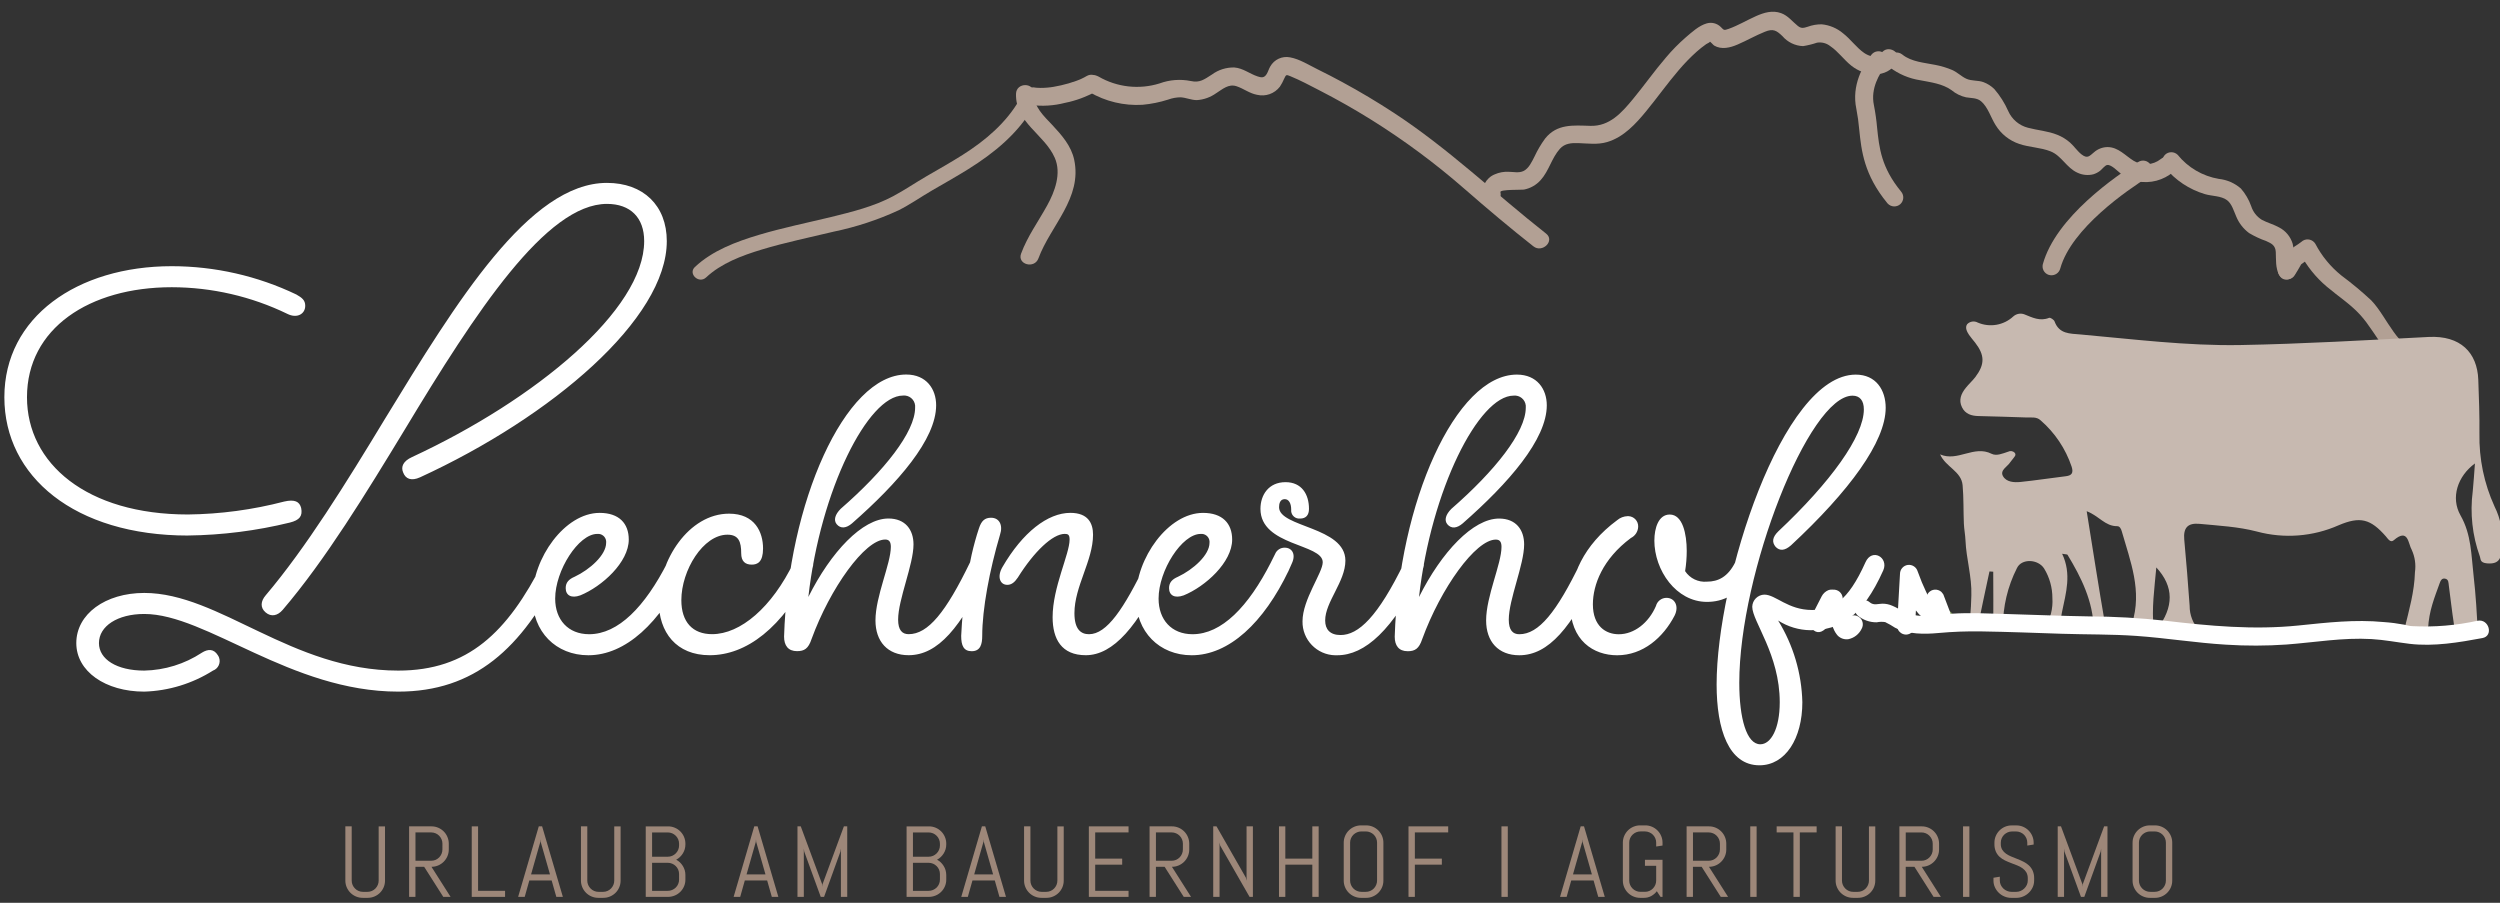 <?xml version="1.0" encoding="UTF-8"?><svg id="Ebene_1" xmlns="http://www.w3.org/2000/svg" width="360" height="130" xmlns:xlink="http://www.w3.org/1999/xlink" viewBox="0 0 360 130"><rect x="0" y="0" width="360" height="130" fill="#333333" stroke="none"/><defs><style>.cls-1{fill:#fff;}.cls-2{clip-path:url(#clippath-2);}.cls-3{fill:#9d8779;}.cls-4{fill:#b2a094;}.cls-5{clip-path:url(#clippath-6);}.cls-6{fill:#779154;}.cls-7{clip-path:url(#clippath-7);}.cls-8{clip-path:url(#clippath-1);}.cls-9{clip-path:url(#clippath-4);}.cls-10{clip-path:url(#clippath-9);}.cls-11{clip-path:url(#clippath);}.cls-12{fill:none;}.cls-13{clip-path:url(#clippath-3);}.cls-14{fill:#c7b9b0;}.cls-15{clip-path:url(#clippath-8);}.cls-16{clip-path:url(#clippath-5);}</style><clipPath id="clippath"><rect class="cls-12" x=".625" y="1.694" width="359.708" height="127.596"/></clipPath><clipPath id="clippath-1"><rect class="cls-12" x=".625" y="1.694" width="359.708" height="127.596"/></clipPath><clipPath id="clippath-2"><rect class="cls-12" x=".625" y="1.694" width="359.708" height="127.596"/></clipPath><clipPath id="clippath-3"><rect class="cls-12" x=".625" y="1.694" width="359.708" height="127.596"/></clipPath><clipPath id="clippath-4"><rect class="cls-12" x=".625" y="1.694" width="359.708" height="127.596"/></clipPath><clipPath id="clippath-5"><rect class="cls-12" x=".625" y="1.694" width="359.708" height="127.596"/></clipPath><clipPath id="clippath-6"><rect class="cls-12" x=".625" y="1.694" width="359.708" height="127.596"/></clipPath><clipPath id="clippath-7"><rect class="cls-12" x=".625" y="1.694" width="359.708" height="127.596"/></clipPath><clipPath id="clippath-8"><rect class="cls-12" x=".625" y="1.694" width="359.708" height="127.596"/></clipPath><clipPath id="clippath-9"><rect class="cls-12" x=".625" y="1.694" width="359.708" height="127.596"/></clipPath></defs><g id="Gruppe_123"><g class="cls-11"><g id="Gruppe_89"><g id="Gruppe_69"><path id="Pfad_64" class="cls-4" d="M330.445,39.616c.3-.482,.605-.96,.872-1.458,.324-.606,.077,.024-.146-.006,.109,.013,.433-.262,.516-.318,.529-.353,1.025-.757,1.515-1.159l-2.033-.262c.972,1.868,2.3,3.528,3.911,4.884,1.584,1.343,3.355,2.479,4.766,4.017,2.654,2.892,4.041,7.443,8.469,8.118,.686,.165,1.383-.231,1.592-.905,.185-.688-.217-1.398-.903-1.592-3.822-.583-5.159-5.212-7.545-7.684-1.366-1.273-2.802-2.469-4.301-3.581-1.55-1.249-2.826-2.802-3.749-4.565-.377-.619-1.185-.816-1.805-.438-.083,.05-.159,.11-.229,.177-.567,.459-1.308,.806-1.826,1.319-.524,.664-.974,1.384-1.34,2.146-.885,1.417,1.354,2.718,2.235,1.306"/></g><g id="Gruppe_70"><path id="Pfad_65" class="cls-4" d="M101.677,39.953c2.166-2.035,5.135-3.145,8.008-4.016,3.402-1.031,6.906-1.742,10.368-2.579,3.226-.667,6.365-1.7,9.356-3.081,1.666-.841,3.203-1.922,4.812-2.857,1.735-1.007,3.488-1.989,5.188-3.049,3.799-2.368,7.216-5.185,9.399-8.995,.693-1.207-1.271-2.285-1.965-1.076-1.928,3.366-4.881,5.887-8.227,8.007-1.686,1.067-3.433,2.051-5.164,3.052-1.621,.938-3.174,2.005-4.828,2.888-2.751,1.468-5.887,2.254-8.929,2.996-3.463,.842-6.969,1.551-10.382,2.568-3.324,.99-6.741,2.281-9.245,4.635-1.035,.972,.574,2.479,1.609,1.505"/></g><g id="Gruppe_71"><path id="Pfad_66" class="cls-4" d="M149.533,37.21c1.757-4.753,6.343-8.686,5.147-14.222-.429-1.987-1.796-3.543-3.146-4.983-1.192-1.27-2.69-2.619-2.638-4.499,.045-1.666-2.544-1.666-2.589,0-.115,4.164,4.094,5.826,5.581,9.22,.987,2.252,.01,4.861-1.102,6.871-1.276,2.312-2.825,4.428-3.75,6.926-.579,1.565,1.922,2.24,2.497,.688"/></g><g id="Gruppe_72"><path id="Pfad_67" class="cls-4" d="M148.416,15.114c1.65,.218,3.327,.116,4.939-.301,1.564-.311,3.069-.866,4.461-1.644,.607-.369,.812-1.152,.463-1.771-.367-.609-1.153-.815-1.772-.464-.261,.155-.53,.296-.806,.422-.079,.037-.16,.069-.239,.107,.108-.048,.132-.054,.009-.004-.158,.062-.315,.124-.474,.182-.723,.262-1.461,.478-2.21,.648-.362,.083-.725,.155-1.091,.218-.069,.011-.57,.081-.313,.05-.193,.023-.387,.045-.581,.061-.329,.028-.658,.044-.988,.041-.168,0-.337-.008-.504-.02l-.188-.017c-.321-.027,.289,.048-.017-.004-.688-.172-1.39,.226-1.594,.905-.182,.688,.22,1.396,.905,1.592"/></g><g id="Gruppe_73"><path id="Pfad_68" class="cls-4" d="M156.88,13.259c2.307,1.353,4.965,1.991,7.635,1.831,1.254-.114,2.492-.365,3.692-.748,.585-.215,1.202-.326,1.825-.33,.79,.052,1.515,.409,2.324,.404,.996-.066,1.955-.41,2.767-.991,.91-.572,1.783-1.383,2.92-1.012,1.033,.335,1.883,1.039,2.975,1.239,1.23,.293,2.516-.165,3.285-1.168,.24-.362,.445-.745,.613-1.146,.285-.589,.275-.62,.888-.368,1.416,.579,2.792,1.318,4.151,2.018,2.508,1.288,4.961,2.676,7.361,4.165,4.812,2.994,9.372,6.373,13.638,10.105,3.231,2.818,6.484,5.562,9.854,8.213,1.295,1.018,3.14-.801,1.83-1.832-7.337-5.77-14.072-12.254-21.907-17.379-2.413-1.58-4.889-3.057-7.428-4.432-1.183-.643-2.379-1.261-3.586-1.854-1.226-.604-2.59-1.474-3.952-1.717-1.135-.222-2.284,.309-2.85,1.318-.224,.368-.322,.822-.568,1.171-.344,.482-.698,.439-1.239,.262-1.164-.381-2.09-1.188-3.355-1.292-1.159-.03-2.295,.326-3.229,1.012-1.102,.696-1.736,1.232-3.053,.939-1.5-.302-3.054-.183-4.489,.344-2.94,.916-6.13,.558-8.794-.987-1.445-.837-2.751,1.401-1.307,2.235"/></g><g id="Gruppe_74"><path id="Pfad_69" class="cls-4" d="M216.061,27.66c-.096-.401,3.099-.306,3.378-.357,.933-.178,1.781-.658,2.414-1.367,1.205-1.332,1.588-3.202,2.782-4.519,.696-.769,1.632-.844,2.623-.81,1.4,.048,2.779,.255,4.153-.147,2.394-.701,4.143-2.624,5.672-4.49,1.578-1.924,3.017-3.958,4.637-5.846,.81-.961,1.686-1.863,2.623-2.701,.429-.38,.879-.736,1.348-1.066,.052-.037,.804-.374,.457-.413,.132,.016,.561,.543,.695,.62,1.06,.624,2.313,.304,3.364-.149,1.332-.575,2.605-1.308,3.951-1.847,1.175-.474,1.648-.191,2.511,.634,.746,.875,1.825,1.397,2.974,1.44,.684-.109,1.358-.275,2.014-.498,.675-.108,1.363,.072,1.898,.497,1.151,.774,1.959,1.964,3.045,2.823,1.963,1.553,5.036,1.907,6.537-.468,.895-1.412-1.348-2.712-2.236-1.308-.538,.852-1.816,.383-2.457-.061-1.135-.786-1.942-1.975-3.034-2.823-.872-.739-1.95-1.194-3.088-1.304-.69-.004-1.375,.116-2.023,.355-.583,.18-.906,.282-1.414-.123-.803-.641-1.392-1.468-2.397-1.836-1.25-.459-2.479-.084-3.64,.433-1.308,.583-2.588,1.356-3.941,1.834-.708,.25-.66,.163-1.13-.293-.533-.52-1.306-.711-2.019-.497-1.108,.315-2.125,1.256-2.99,1.992-1.035,.899-1.998,1.878-2.879,2.928-1.659,1.932-3.126,4.017-4.746,5.98-1.632,1.976-3.368,3.933-6.128,3.851-2.466-.074-4.81-.314-6.515,1.825-.598,.818-1.114,1.693-1.54,2.613-.375,.726-.798,1.69-1.577,2.066-.651,.316-1.451,.117-2.143,.112-.68-.035-1.359,.088-1.982,.361-1.286,.516-2.005,1.892-1.694,3.242,.388,1.62,2.884,.934,2.497-.689"/></g><g id="Gruppe_75"><path id="Pfad_70" class="cls-4" d="M272.121,9.696c1.28,.972,2.782,1.61,4.37,1.855,1.56,.307,3.201,.49,4.531,1.432,.604,.509,1.324,.863,2.095,1.032,.75,.129,1.553,.052,2.163,.572,.994,.848,1.398,2.341,2.082,3.42,.782,1.283,1.993,2.247,3.419,2.721,1.467,.502,3.079,.495,4.521,1.076,1.567,.631,2.285,2.364,3.838,3.06,.714,.343,1.524,.427,2.293,.237,.354-.108,.685-.279,.978-.505,.247-.184,.708-.8,1.033-.839,.614-.074,1.554,.955,2.002,1.288,.691,.528,1.493,.893,2.345,1.069,1.851,.357,3.763-.152,5.192-1.381,1.284-1.065-.556-2.888-1.83-1.83-1.117,.892-2.672,.995-3.897,.258-1.212-.745-2.213-1.969-3.753-1.982-.731,.004-1.434,.275-1.979,.762-.664,.555-.936,.934-1.753,.316-.631-.482-1.076-1.184-1.668-1.71-.545-.482-1.17-.866-1.847-1.134-1.356-.551-2.823-.642-4.227-1.016-1.267-.323-2.315-1.21-2.844-2.405-.504-1.145-1.175-2.208-1.991-3.156-.45-.446-.99-.791-1.584-1.011-.786-.286-1.706-.138-2.457-.486-.725-.334-1.292-.936-2.044-1.264-.765-.322-1.562-.564-2.378-.722-1.584-.327-3.471-.433-4.781-1.488-1.287-1.033-3.13,.787-1.831,1.832"/></g><g id="Gruppe_76"><path id="Pfad_71" class="cls-4" d="M311.755,24.124c1.495,1.827,3.504,3.163,5.767,3.834,.984,.292,2.341,.233,3.178,.872,.703,.536,.974,1.592,1.323,2.362,.388,.943,1.026,1.762,1.845,2.369,.785,.468,1.616,.856,2.479,1.158,.79,.344,1.321,.654,1.365,1.573,.058,1.185-.069,2.223,.497,3.322,.761,1.482,2.995,.174,2.236-1.308-.167-.485-.216-1.002-.144-1.509,.026-.573-.028-1.146-.16-1.704-.303-1.009-1.001-1.853-1.936-2.339-.797-.446-1.697-.67-2.5-1.102-.732-.451-1.277-1.15-1.536-1.97-.33-.931-.833-1.791-1.481-2.535-.89-.777-1.998-1.261-3.173-1.386-2.333-.394-4.442-1.628-5.931-3.468-.509-.498-1.322-.498-1.83,0-.49,.512-.49,1.32,0,1.832"/></g><g id="Gruppe_77"><path id="Pfad_72" class="cls-4" d="M273.66,29.384c-.53,.486-1.353,.45-1.839-.08-.015-.016-.03-.033-.044-.05-3.373-4.105-3.731-7.545-4.049-10.609-.086-.993-.224-1.982-.413-2.961-.729-3.417,.978-6.293,2.163-7.8,.439-.566,1.253-.668,1.818-.23,.056,.044,.109,.092,.157,.144l.795,.86-.879-.951,.085,.092c.433,.462,.465,1.17,.076,1.67-.882,1.12-2.198,3.273-1.686,5.678,.21,1.068,.362,2.146,.457,3.23,.307,2.944,.598,5.739,3.475,9.234,.436,.529,.385,1.306-.117,1.772"/></g><g id="Gruppe_78"><path id="Pfad_73" class="cls-4" d="M295.264,39.636h0c-.704-.081-1.209-.718-1.127-1.423,.006-.056,.017-.112,.031-.167,1.871-6.789,10.57-12.739,13.751-14.726,.605-.376,1.401-.19,1.777,.415,.01,.016,.019,.032,.028,.048v.003c.342,.6,.152,1.363-.432,1.732-2.917,1.834-11.002,7.351-12.615,13.15-.165,.629-.767,1.04-1.413,.964"/></g><g id="Gruppe_79"><path id="Pfad_74" class="cls-6" d="M280.081,90.366c.715-.023,1.276-.622,1.252-1.337-.022-.682-.57-1.23-1.252-1.252-.715,.023-1.276,.622-1.252,1.337,.022,.682,.57,1.23,1.252,1.252"/></g><g id="Gruppe_80"><path id="Pfad_75" class="cls-14" d="M359.213,72.929c-1.502-3.291-2.245-6.878-2.175-10.494,.026-2.589-.069-5.17-.164-7.759-.147-3.892-2.555-6.395-7.171-6.153-9.044,.466-18.089,1.001-27.134,1.165-7.689,.129-15.355-.846-23.009-1.527-1.502-.129-3.046-.061-3.702-1.873-.086-.25-.613-.587-.786-.518-1.329,.535-2.425-.052-3.599-.518-.532-.182-1.121-.067-1.545,.302-1.382,1.292-3.398,1.643-5.135,.895-.501-.273-1.123-.177-1.519,.233-.337,.474-.052,1.062,.259,1.527,.259,.388,.587,.742,.88,1.122,1.407,1.821,1.424,3.124,.026,4.98-.413,.535-.932,.992-1.355,1.527-.682,.837-1.079,1.778-.551,2.823,.474,.964,1.372,1.234,2.391,1.251,2.313,.052,4.635,.129,6.948,.207,.664,.017,1.39-.12,1.951,.388,2.072,1.79,3.624,4.104,4.495,6.7,.275,.872,.052,1.268-.855,1.372-2.157,.259-4.306,.596-6.473,.82-.958,.103-2.088,.034-2.572-.855-.449-.855,.656-1.338,1.07-1.997,.103-.173,.275-.311,.379-.482,.164-.259,.535-.509,.25-.872-.246-.252-.627-.313-.939-.151-.786,.259-1.683,.664-2.391,.302-2.548-1.286-4.885,1.199-7.413,.086,.82,1.844,3.063,2.422,3.243,4.442,.164,1.83,.103,3.676,.181,5.515,.034,.811,.198,1.622,.233,2.433,.112,2.65,.932,5.233,.846,7.905-.078,2.347-.12,3.685-.578,4.505l1.502,.026c.535-2.658,1.122-5.316,1.683-7.966,.181,.017,.362,.026,.544,.034,0,2.658,.043,5.307-.017,7.966l1.416,.017c-.013-2.95,.676-5.861,2.011-8.492,.664-1.424,3.046-1.321,3.918,.052,.784,1.284,1.196,2.76,1.191,4.264,.1,1.504-.286,3.001-1.102,4.269l2.011,.034c.005-.041,.014-.081,.026-.12,.198-.716,.302-1.458,.449-2.183,.569-2.754,1.407-5.48,.017-8.389,.527,.095,.725,.078,.777,.147,1.997,3.297,3.676,6.697,3.771,10.624l1.847,.026c-.095-.169-.16-.353-.19-.544-.95-5.454-1.786-10.917-2.667-16.38,1.778,.673,2.641,2.175,4.407,2.157,.344,0,.544,.371,.638,.716,1.239,4.338,2.986,8.631,1.476,13.299-.086,.268-.164,.551-.259,.803l3.392,.052c-.328-3.046,.103-5.869,.371-8.932,2.548,2.762,2.563,5.688,.078,8.941l6.076,.095c-.879-.951-1.364-2.2-1.355-3.495-.224-3.185-.482-6.378-.777-9.554-.147-1.675,.482-2.425,2.21-2.261,2.779,.268,5.584,.406,8.277,1.113,3.905,1.049,8.052,.727,11.748-.912,3.099-1.312,4.582-.923,6.792,1.597,.311,.362,.664,.964,1.131,.569,2.123-1.821,2.071,.482,2.606,1.39,.456,1.002,.614,2.113,.457,3.202-.078,2.805-.846,5.471-1.511,8.181-.049,.219-.128,.431-.233,.63l3.607,.052c-.025-.236-.016-.474,.026-.708,.12-2.606,.95-4.54,1.648-6.507,.147-.397,.302-.82,.811-.716s.474,.587,.527,.975c.25,1.873,.457,3.754,.742,5.618,.103,.459,.118,.933,.043,1.398l3.431,.052c-.01-.045-.016-.091-.017-.138-.156-2.779-.311-5.577-.63-8.336-.344-2.943-.302-5.903-1.881-8.676-1.456-2.561-.42-5.65,2.074-7.481-.112,1.433-.181,2.71-.311,3.97-.418,3.184-.066,6.422,1.027,9.442,.138,.344-.034,.872,1.009,.975,2.272,.216,2.002-1.416,2.14-2.451,.212-1.976-.151-3.972-1.045-5.747"/></g><g id="Gruppe_81"><path id="Pfad_76" class="cls-1" d="M275.767,90.09c.141-2.489,.283-4.978,.423-7.466l-2.544,.344c.489,1.365,1.054,2.702,1.692,4.003,.597,1.212,1.811,2.799,3.384,2.155,.677-.206,1.074-.905,.904-1.592-.196-.685-.904-1.088-1.593-.905-.272,.112,.214,.041-.041,.03,.064,0,.409,.118,.192,.01,.207,.103,0-.013-.072-.079-.188-.171,.064,.138-.087-.098-.261-.43-.493-.876-.695-1.336-.202-.428-.464-1.016-.581-1.301-.214-.521-.416-1.047-.606-1.578-.182-.616-.783-1.008-1.42-.927-.636,.09-1.112,.629-1.122,1.272-.141,2.488-.283,4.977-.424,7.466,.004,.713,.581,1.29,1.295,1.295,.709-.015,1.279-.586,1.295-1.295"/></g><g id="Gruppe_82"><path id="Pfad_77" class="cls-1" d="M277.441,86.543l.899,2.354c.038,.164,.117,.316,.231,.441,.091,.14,.216,.255,.364,.333,.302,.173,.661,.22,.998,.13,.325-.091,.602-.304,.773-.595,.179-.3,.226-.661,.13-.998-.297-.784-.596-1.568-.898-2.354-.038-.164-.118-.316-.232-.441-.091-.141-.216-.255-.364-.333-.302-.173-.66-.22-.996-.13-.325,.091-.603,.304-.775,.594-.179,.3-.226,.661-.13,.998"/></g><g id="Gruppe_83"><path id="Pfad_78" class="cls-1" d="M263.205,90.084c.416-.813,.832-1.626,1.25-2.44,.241-.434,.36-.925,.344-1.421-.009-.41-.181-.799-.477-1.082-.291-.24-.69-.3-1.039-.158-.407,.172-.743,.478-.952,.868-.417,.814-.833,1.628-1.25,2.441-.241,.434-.361,.925-.346,1.421,.009,.41,.181,.799,.477,1.082,.292,.24,.692,.3,1.041,.157,.407-.171,.744-.477,.952-.867"/></g><g id="Gruppe_84"><path id="Pfad_79" class="cls-1" d="M262.805,86.542c.211,1.388,.623,2.738,1.224,4.007,.142,.356,.345,.686,.598,.974,.399,.406,.967,.599,1.531,.521,.833-.171,1.539-.72,1.911-1.485,.361-.617,.154-1.41-.463-1.772-.617-.361-1.41-.154-1.772,.463-.048,.086-.105,.167-.156,.25-.079,.127,.182-.207,.077-.101l-.115,.124-.096,.091c-.014-.023,.275-.171,.109-.089-.051,.026-.224,.11-.003,.014,.207-.089,.054-.031-.007-.021l.344-.047h-.107l.344,.047-.106-.021c.139,.034,.266,.107,.365,.211-.091-.096-.065-.061,.077,.107l-.069-.117c-.088-.163-.167-.333-.243-.5-.033-.104-.077-.204-.133-.297,.078,.184,.09,.212,.036,.084l-.061-.147c-.075-.189-.146-.38-.211-.572-.267-.784-.46-1.591-.578-2.41-.09-.326-.303-.604-.596-.774-.302-.173-.661-.22-.997-.13-.324,.091-.6,.304-.772,.593-.156,.308-.203,.66-.132,.998"/></g><g id="Gruppe_85"><path id="Pfad_80" class="cls-1" d="M267.466,88.603c.774,.664,1.763,1.024,2.783,1.01,.4-.085,.812-.095,1.215-.031,.494,.239,.971,.511,1.429,.813,1.953,.956,4.142,.954,6.26,.757,2.066-.189,4.14-.265,6.214-.228,3.85,.059,7.698,.214,11.547,.339,3.574,.116,7.156,.057,10.725,.308,4.317,.304,8.592,1.005,12.914,1.261,2.896,.187,5.801,.18,8.695-.021,4.1-.308,8.111-1.023,12.241-.787,1.874,.107,3.671,.468,5.518,.689,3.464,.409,7.074-.2,10.466-.834,1.635-.306,.943-2.801-.689-2.497-3.084,.683-6.246,.946-9.4,.782-.212-.003-.422-.032-.627-.085-.176-.035-.348-.086-.522-.123-.98-.183-1.97-.31-2.964-.379-4.169-.401-8.168,.072-12.307,.495-6.431,.658-12.816,.065-19.211-.693-3.647-.398-7.313-.604-10.982-.62-4.002-.059-7.999-.24-12-.348-2.544-.07-5.122-.203-7.665-.04-1.838,.117-3.713,.525-5.552,.193-1.171-.211-2.006-.895-3.073-1.341-.449-.198-.936-.298-1.427-.293-.62,.013-1.204,.269-1.758-.159-.515-.482-1.315-.482-1.83,0-.501,.507-.501,1.323,0,1.83"/></g><g id="Gruppe_86"><path id="Pfad_81" class="cls-1" d="M268.629,80.965c-2.563,5.707-4.776,6.873-7.688,6.873-3.494,0-5.241-2.213-6.873-2.213-.954,.024-1.721,.793-1.744,1.747,0,2.096,3.959,6.873,3.959,13.745,0,3.844-1.281,6.059-2.796,6.059-1.98,0-3.03-3.727-3.03-8.852,0-15.841,10.017-41.349,16.307-41.349,1.049,0,1.631,.698,1.631,1.98,0,3.842-4.779,10.481-12.347,17.586-.815,.815-.932,1.515-.35,2.213,.582,.583,1.281,.583,2.213-.233,8.39-7.805,13.628-14.91,13.628-19.802,0-2.562-1.398-4.775-4.31-4.775-10.6,0-20.037,29.584-20.037,44.611,0,6.523,1.748,11.647,6.173,11.647,3.727,0,6.173-3.844,6.173-9.085-.099-4.161-1.303-8.222-3.49-11.764,1.391,.895,3.005,1.379,4.659,1.397,4.193,0,7.455-1.863,10.483-8.619,.815-1.864-1.631-3.261-2.562-1.165m-30.168,6.289c-1.049,2.446-3.145,4.077-5.358,4.077-1.863,0-3.727-1.165-3.727-4.31,0-2.796,1.397-6.523,5.474-9.551,.624-.308,1.028-.935,1.049-1.631,.026-.811-.61-1.489-1.421-1.515-.031-.001-.063-.001-.094,0-.556,.016-1.091,.222-1.515,.583-4.892,3.611-6.756,8.153-6.756,12.113,0,5.242,3.378,7.338,6.756,7.338,3.727,0,6.638-2.562,8.27-5.707,.699-1.398,0-2.562-1.165-2.562-.71,0-1.332,.478-1.515,1.164m-.233-9.433c0,4.31,3.145,8.852,7.574,8.852,2.213,0,4.775-.931,6.638-4.545,1.165-2.214-1.515-3.261-2.562-1.165s-2.446,2.796-4.076,2.796c-1.247,.114-2.456-.469-3.145-1.515,.155-.962,.233-1.935,.234-2.91,0-2.446-.582-5.242-2.446-5.242-1.631,0-2.213,1.98-2.213,3.727m-10.601,3.145c-3.494,7.222-6.059,10.366-8.852,10.366-.932,0-1.515-.583-1.515-2.096,0-2.913,2.213-7.919,2.213-10.833,.003-2.096-1.164-3.729-3.609-3.729-3.727,0-8.27,4.776-11.531,11.299,1.747-15.49,8.62-29.001,13.629-29.001,.875-.09,1.657,.547,1.747,1.422,.011,.108,.011,.217,0,.325-.001,3.492-4.427,9.085-10.717,14.56-.815,.815-1.049,1.63-.583,2.212,.583,.699,1.398,.583,2.213-.116,6.639-5.824,12.113-12.113,12.113-17.006,0-2.329-1.397-4.425-4.309-4.425-8.852,0-17.008,18.523-17.589,37.738,0,1.281,.583,2.096,1.864,2.096,1.048,0,1.631-.35,2.096-1.747,2.679-7.338,7.689-14.328,10.601-14.328,.583,0,.815,.35,.815,1.049,0,2.446-2.214,7.105-2.214,10.6,0,3.03,1.748,5.008,4.776,5.008,4.193,0,7.57-3.961,11.414-12.23,.932-1.864-1.631-3.03-2.562-1.165m-44.61,0c-.389,.677-.155,1.541,.522,1.93,.677,.389,1.541,.155,1.93-.522,.044-.077,.081-.159,.111-.243l.466-1.049c.583-1.281,0-2.213-1.049-2.213-.615-.013-1.172,.36-1.396,.933l-.584,1.164Zm4.193-6.29c.815,0,1.281-.466,1.281-1.397,0-2.097-1.049-3.844-3.378-3.844-2.446,0-3.611,1.863-3.611,3.844,0,5.358,8.969,5.008,8.969,7.687,0,1.515-2.912,5.358-2.912,8.502-.05,2.654,2.06,4.845,4.714,4.896,.099,.002,.197,.001,.296-.004,3.961,0,8.036-3.611,12.23-12.23,1.049-1.98-1.515-3.261-2.562-1.165-3.844,7.919-6.639,10.483-9.201,10.483-1.515,0-2.214-.815-2.214-2.096,0-2.68,2.912-5.592,2.912-8.62,0-4.889-9.551-4.775-9.551-7.687,0-.466,.116-1.165,.815-1.165,.583,0,.932,.583,.932,1.515-.068,.638,.394,1.211,1.033,1.279,.083,.009,.166,.009,.249-0m-16.772,11.067c3.145-1.281,6.989-4.776,6.989-8.038,0-2.329-1.398-3.844-4.193-3.844-5.008,0-9.668,6.523-9.668,12.231,0,4.889,3.378,8.27,8.038,8.27,5.358,0,10.366-4.66,13.978-12.23,.815-1.748-1.515-3.145-2.562-1.165-3.261,6.404-7.105,10.366-11.299,10.366-3.03,0-4.889-2.096-4.889-5.124,0-4.077,3.378-9.319,6.059-9.319,.639-.066,1.21,.398,1.276,1.037,.008,.081,.008,.163-.001,.244,0,1.747-2.33,3.844-4.545,4.889-.815,.35-1.281,.815-1.281,1.631,0,1.049,.815,1.515,2.096,1.049m-27.72-11.182c-.931,0-1.397,.466-1.747,1.515-1.631,4.889-2.329,10.716-2.562,15.493,0,1.397,.35,2.213,1.515,2.213,1.281,0,1.515-1.049,1.515-2.213,0-3.844,1.048-9.433,2.562-14.56,.466-1.397-.116-2.446-1.281-2.446m22.363,6.404c-3.261,6.756-5.707,10.366-8.27,10.366-1.165,0-2.096-.699-2.096-3.03,0-3.844,2.679-7.574,2.679-11.299,0-1.631-.699-3.145-3.261-3.145-3.261,0-6.873,2.796-9.784,7.804-.815,1.397-.35,2.562,.699,2.562,.582,0,1.048-.35,1.515-1.049,2.329-3.727,5.009-6.29,6.756-6.29,.466,0,.699,.116,.699,.815,0,2.097-2.446,6.873-2.446,11.182,0,3.145,1.281,5.474,4.775,5.474,3.961,0,7.574-4.193,11.298-12.23,.932-1.98-1.631-3.145-2.562-1.165m-25.39,0c-3.494,7.222-6.059,10.366-8.852,10.366-.932,0-1.515-.583-1.515-2.096,0-2.913,2.214-7.919,2.214-10.833,0-2.096-1.165-3.727-3.611-3.727-3.727,0-8.27,4.776-11.531,11.299,1.748-15.493,8.62-29.003,13.628-29.003,.875-.09,1.657,.547,1.747,1.422,.011,.108,.011,.217,0,.325,0,3.494-4.425,9.085-10.716,14.56-.815,.815-1.049,1.631-.583,2.213,.583,.699,1.398,.583,2.213-.116,6.639-5.824,12.114-12.113,12.114-17.008,0-2.329-1.398-4.425-4.31-4.425-8.852,0-17.008,18.523-17.589,37.738,0,1.281,.583,2.096,1.864,2.096,1.048,0,1.631-.35,2.096-1.747,2.679-7.338,7.688-14.327,10.6-14.327,.583,0,.815,.35,.815,1.049,0,2.446-2.214,7.105-2.214,10.6,0,3.03,1.748,5.008,4.776,5.008,4.193,0,7.571-3.961,11.414-12.23,.932-1.864-1.631-3.03-2.562-1.165m-25.391,0c-3.145,6.523-7.687,10.366-11.764,10.366-2.796,0-4.426-1.748-4.426-4.892,0-4.309,3.145-9.433,6.639-9.433,1.631,0,1.98,1.049,1.98,2.68,0,1.164,.582,1.631,1.515,1.631,.815,0,1.631-.35,1.631-2.329,0-2.33-1.165-5.009-4.892-5.009-5.824,0-10.134,6.756-10.134,12.579,0,4.545,2.564,7.804,7.338,7.804,5.241,0,10.483-3.844,14.675-12.23,1.049-2.097-1.515-3.494-2.562-1.165m-30.751,4.781c3.145-1.281,6.989-4.776,6.989-8.038,0-2.329-1.398-3.844-4.193-3.844-5.008,0-9.668,6.523-9.668,12.231,0,4.889,3.378,8.27,8.038,8.27,5.358,0,10.366-4.66,13.978-12.23,.815-1.748-1.515-3.145-2.562-1.165-3.261,6.404-7.105,10.366-11.298,10.366-3.03,0-4.892-2.096-4.892-5.124,0-4.077,3.378-9.319,6.059-9.319,.639-.069,1.212,.392,1.281,1.031,.009,.083,.009,.167,0,.25,0,1.747-2.329,3.844-4.545,4.889-.815,.35-1.281,.815-1.281,1.631,0,1.049,.815,1.515,2.096,1.049m-54.511,8.27c-2.462,1.615-5.329,2.502-8.273,2.561-3.961,0-6.523-1.631-6.523-3.961,0-2.446,2.679-4.193,6.523-4.193,8.969,0,21.083,11.182,36.574,11.182,10.948,0,17.821-6.173,23.411-17.471,.932-1.748-1.631-2.912-2.562-1.165-5.125,10.136-10.832,15.608-20.849,15.608-15.375,0-25.741-11.182-36.574-11.182-5.59,0-9.784,3.03-9.784,7.221,0,4.077,4.193,6.989,9.784,6.989,3.511-.106,6.929-1.152,9.899-3.028,.76-.278,1.15-1.12,.872-1.88-.043-.118-.101-.23-.173-.333-.583-.932-1.398-.932-2.329-.35m-1.98-16.889c4.947-.06,9.871-.685,14.677-1.863,1.397-.35,1.863-.932,1.631-2.096-.233-.932-.932-1.281-2.446-.932-4.527,1.183-9.182,1.809-13.861,1.863-14.558,.003-23.175-7.335-23.175-16.885,0-9.901,8.969-15.841,20.849-15.841,5.771,.01,11.465,1.324,16.656,3.843,1.397,.699,2.562,0,2.562-1.164,0-.815-.466-1.165-1.281-1.631-5.601-2.679-11.729-4.071-17.937-4.076C11.11,38.335,.628,45.672,.628,57.202c0,11.414,10.133,19.917,26.441,19.917m13.628,10.716c6.173-7.222,11.997-16.773,17.589-25.974,10.249-17.008,20.382-32.5,29.118-32.5,3.378,0,5.358,1.98,5.358,5.358,0,9.901-15.608,22.829-33.429,31.099-1.281,.583-1.631,1.397-1.281,2.213,.348,.932,1.164,1.281,2.446,.699,18.982-8.73,35.521-22.824,35.521-34.006,0-5.126-3.378-8.387-8.62-8.387-11.182,0-21.664,17.123-31.914,33.895-5.707,9.433-11.414,18.636-17.238,25.509-.699,.815-.815,1.747,0,2.446s1.747,.466,2.446-.35"/></g><g id="Gruppe_87"><path id="Pfad_82" class="cls-3" d="M55.25,127.768c-.126,.296-.307,.565-.534,.793-.228,.227-.497,.407-.793,.532-.307,.131-.637,.197-.97,.195h-.722c-.334,.002-.666-.064-.974-.195-.297-.125-.568-.306-.796-.534-.228-.228-.409-.497-.535-.793-.131-.307-.197-.637-.195-.97v-7.801h.914v7.804c-.002,.218,.041,.433,.127,.633,.083,.193,.202,.369,.351,.517,.148,.149,.323,.268,.516,.35,.2,.086,.416,.129,.634,.127h.637c.218,.002,.433-.041,.633-.127,.192-.082,.367-.201,.514-.35,.146-.15,.263-.325,.344-.517,.086-.2,.13-.416,.127-.633v-7.801h.914v7.801c.003,.333-.063,.663-.193,.97"/></g><g id="Gruppe_88"><path id="Pfad_83" class="cls-3" d="M63.831,129.149l-2.754-4.333h-1.253v4.333h-.912v-10.153h3.221c.333-.002,.664,.064,.97,.195,.296,.126,.566,.307,.793,.535,.228,.228,.41,.499,.534,.797,.131,.308,.198,.639,.196,.974v.821c.002,.334-.064,.666-.195,.974-.126,.298-.309,.568-.537,.797-.228,.227-.497,.409-.793,.534-.307,.13-.637,.197-.97,.194l2.754,4.333h-1.055Zm-.12-7.653c.002-.218-.041-.434-.127-.634-.082-.192-.198-.367-.344-.516-.147-.149-.321-.269-.514-.35-.2-.086-.416-.129-.633-.127h-2.265v4.078h2.265c.218,.002,.433-.041,.633-.127,.191-.083,.365-.202,.511-.35,.146-.15,.263-.325,.344-.517,.086-.2,.129-.416,.127-.633l.003-.821Z"/></g></g></g><g id="Gruppe_90"><path id="Pfad_85" class="cls-3" d="M67.93,118.996v10.153h4.8v-.871h-3.887v-9.282h-.913Z"/></g><g id="Gruppe_91"><path id="Pfad_86" class="cls-3" d="M77.584,118.996l-2.973,10.153h.948l.665-2.365h3.214l.673,2.365h.941l-2.987-10.153h-.481Zm.22,2.238l.028-.375,.028,.375,1.338,4.682h-2.725l1.332-4.682Z"/></g><g class="cls-8"><g id="Gruppe_94"><g id="Gruppe_92"><path id="Pfad_87" class="cls-3" d="M89.176,127.768c-.126,.296-.307,.565-.534,.793-.228,.227-.497,.407-.793,.532-.307,.131-.637,.197-.97,.195h-.722c-.334,.002-.666-.064-.974-.195-.297-.125-.568-.306-.796-.534-.227-.228-.409-.497-.535-.793-.131-.307-.197-.637-.195-.97v-7.801h.914v7.804c-.002,.218,.041,.434,.127,.633,.083,.193,.202,.369,.35,.517,.148,.149,.323,.268,.516,.35,.2,.086,.416,.129,.634,.127h.637c.218,.002,.433-.041,.633-.127,.192-.082,.367-.201,.514-.35,.146-.15,.263-.325,.344-.517,.086-.2,.13-.416,.127-.633v-7.801h.914v7.801c.003,.333-.063,.663-.193,.97"/></g><g id="Gruppe_93"><path id="Pfad_88" class="cls-3" d="M98.505,127.627c-.126,.296-.307,.565-.535,.793-.228,.228-.499,.41-.797,.534-.308,.13-.639,.197-.973,.195h-3.214v-10.152h3.215c.334-.002,.665,.064,.973,.195,.298,.125,.568,.307,.796,.535,.229,.228,.411,.499,.535,.797,.13,.308,.195,.639,.193,.973v.099c.001,.233-.031,.465-.095,.689-.063,.216-.156,.422-.275,.613-.117,.188-.258,.36-.418,.512-.161,.153-.342,.284-.538,.387,.197,.102,.378,.232,.538,.385,.161,.154,.301,.328,.418,.517,.119,.192,.212,.399,.275,.616,.064,.224,.096,.456,.095,.689v.651c.003,.334-.062,.666-.193,.974m-.719-6.131c.002-.218-.041-.433-.127-.633-.083-.193-.201-.369-.35-.517-.149-.148-.324-.267-.517-.35-.2-.085-.416-.128-.633-.127h-2.259v3.497h2.259c.218,.002,.433-.041,.633-.127,.193-.083,.369-.202,.517-.351,.148-.148,.267-.324,.35-.516,.086-.2,.13-.416,.127-.633v-.241Zm0,4.361c.002-.218-.041-.433-.127-.633-.082-.192-.201-.365-.35-.512-.149-.146-.325-.263-.517-.344-.2-.086-.416-.13-.633-.129h-2.259v4.04h2.259c.218,.002,.433-.042,.633-.127,.192-.082,.368-.198,.517-.344,.149-.147,.268-.321,.35-.514,.086-.2,.13-.416,.127-.633v-.803Z"/></g></g></g><g id="Gruppe_95"><path id="Pfad_90" class="cls-3" d="M108.615,118.996l-2.973,10.153h.948l.664-2.365h3.215l.673,2.365h.941l-2.988-10.153h-.481Zm.219,2.238l.029-.379,.028,.375,1.337,4.682h-2.725l1.332-4.679Z"/></g><g id="Gruppe_96"><path id="Pfad_91" class="cls-3" d="M121.519,118.996l-3.072,8.325-.03,.375-.028-.375-3.079-8.325h-.474v10.153h.914v-6.96l.057,.432,2.378,6.528h.482l2.358-6.528,.065-.432v6.96h.911v-10.153h-.481Z"/></g><g class="cls-2"><g id="Gruppe_98"><g id="Gruppe_97"><path id="Pfad_92" class="cls-3" d="M136.068,127.627c-.126,.296-.307,.565-.535,.793-.228,.228-.499,.41-.797,.534-.308,.13-.639,.197-.973,.195h-3.214v-10.152h3.215c.334-.002,.665,.064,.973,.195,.298,.125,.568,.307,.796,.535,.229,.228,.411,.499,.535,.797,.13,.308,.195,.639,.193,.973v.099c0,.233-.032,.465-.096,.689-.063,.216-.156,.422-.275,.613-.117,.188-.258,.36-.418,.512-.161,.153-.342,.284-.538,.387,.197,.102,.378,.232,.538,.385,.161,.154,.301,.328,.418,.517,.119,.192,.212,.399,.275,.616,.064,.224,.096,.456,.096,.689v.651c.003,.334-.062,.666-.193,.974m-.719-6.131c.002-.218-.041-.433-.127-.633-.083-.193-.201-.369-.35-.517-.149-.148-.324-.267-.517-.35-.2-.085-.416-.128-.633-.127h-2.259v3.497h2.259c.218,.002,.433-.041,.633-.127,.193-.083,.369-.202,.517-.351,.148-.148,.267-.324,.35-.516,.086-.2,.13-.416,.127-.633v-.241Zm0,4.361c.002-.218-.041-.433-.127-.633-.082-.192-.201-.365-.35-.512-.149-.146-.325-.263-.517-.344-.2-.086-.416-.13-.633-.129h-2.259v4.04h2.259c.218,.002,.433-.042,.633-.127,.192-.082,.368-.198,.517-.344,.149-.147,.268-.321,.35-.514,.086-.2,.13-.416,.127-.633v-.803Z"/></g></g></g><g id="Gruppe_99"><path id="Pfad_94" class="cls-3" d="M141.394,118.996l-2.973,10.153h.948l.665-2.365h3.214l.673,2.365h.941l-2.987-10.153h-.481Zm.22,2.238l.028-.375,.028,.375,1.338,4.682h-2.725l1.332-4.682Z"/></g><g class="cls-13"><g id="Gruppe_101"><g id="Gruppe_100"><path id="Pfad_95" class="cls-3" d="M152.985,127.768c-.126,.296-.307,.565-.534,.793-.228,.227-.497,.407-.793,.532-.307,.131-.637,.197-.97,.195h-.722c-.334,.002-.665-.064-.973-.195-.298-.125-.568-.306-.797-.534-.227-.228-.409-.497-.535-.793-.131-.307-.197-.637-.195-.97v-7.801h.914v7.804c-.002,.218,.041,.433,.127,.633,.083,.193,.202,.369,.351,.517,.148,.149,.323,.268,.516,.35,.2,.086,.416,.129,.634,.127h.637c.218,.002,.433-.041,.633-.127,.192-.082,.367-.201,.514-.35,.146-.15,.263-.325,.344-.517,.086-.2,.13-.416,.127-.633v-7.801h.914v7.801c.003,.333-.063,.663-.193,.97"/></g></g></g><g id="Gruppe_102"><path id="Pfad_97" class="cls-3" d="M156.795,118.996v10.153h5.715v-.871h-4.802v-3.766h3.887v-.87h-3.887v-3.773h4.802v-.872h-5.715Z"/></g><g class="cls-9"><g id="Gruppe_104"><g id="Gruppe_103"><path id="Pfad_98" class="cls-3" d="M170.457,129.149l-2.754-4.333h-1.252v4.333h-.913v-10.153h3.221c.333-.002,.664,.064,.97,.195,.296,.126,.566,.307,.793,.535,.228,.228,.41,.499,.534,.797,.131,.308,.198,.639,.196,.974v.821c.002,.334-.064,.666-.195,.974-.126,.298-.308,.568-.537,.797-.228,.227-.497,.409-.793,.534-.307,.13-.637,.197-.97,.194l2.754,4.333h-1.055Zm-.12-7.653c.002-.218-.041-.434-.127-.634-.081-.192-.198-.367-.344-.516-.147-.149-.321-.269-.514-.35-.2-.086-.415-.129-.633-.127h-2.265v4.078h2.265c.217,.002,.433-.041,.633-.127,.191-.083,.365-.202,.511-.35,.146-.149,.263-.325,.344-.517,.086-.2,.129-.416,.127-.633l.003-.821Z"/></g></g></g><g id="Gruppe_105"><path id="Pfad_100" class="cls-3" d="M179.504,118.996v7.83l-.092-.432-4.234-7.399h-.474v10.153h.913v-7.83l.085,.439,4.233,7.391h.482v-10.153h-.913Z"/></g><g id="Gruppe_106"><path id="Pfad_101" class="cls-3" d="M188.974,118.996v4.645h-3.887v-4.645h-.913v10.153h.913v-4.638h3.887v4.637h.913v-10.152h-.913Z"/></g><g class="cls-16"><g id="Gruppe_108"><g id="Gruppe_107"><path id="Pfad_102" class="cls-3" d="M199.015,127.769c-.126,.296-.307,.565-.534,.793-.227,.228-.497,.409-.793,.534-.307,.131-.637,.197-.97,.195h-.721c-.334,.002-.666-.064-.974-.195-.298-.125-.568-.306-.797-.534-.227-.228-.409-.497-.535-.793-.13-.307-.196-.637-.194-.97v-5.451c-.002-.333,.064-.663,.194-.97,.126-.296,.307-.565,.535-.793,.228-.228,.499-.41,.797-.536,.308-.13,.639-.196,.974-.194h.722c.333-.002,.663,.064,.97,.194,.296,.126,.566,.308,.793,.536,.227,.227,.408,.496,.534,.793,.13,.307,.196,.637,.193,.97v5.451c.003,.333-.063,.663-.193,.97m-.718-6.421c.002-.218-.042-.434-.127-.635-.082-.191-.198-.366-.344-.514-.148-.146-.323-.262-.514-.344-.2-.086-.416-.129-.633-.127h-.638c-.218-.002-.434,.041-.634,.127-.192,.083-.367,.199-.516,.344-.149,.147-.268,.321-.35,.514-.086,.2-.129,.416-.127,.634v5.451c-.002,.218,.041,.434,.127,.633,.083,.193,.202,.369,.35,.517,.148,.149,.323,.268,.516,.35,.2,.086,.416,.129,.634,.127h.637c.218,.002,.433-.041,.633-.127,.192-.082,.367-.201,.514-.35,.146-.15,.263-.325,.344-.517,.086-.2,.129-.416,.127-.633l.001-5.451Z"/></g></g></g><g id="Gruppe_109"><path id="Pfad_104" class="cls-3" d="M202.825,118.996v10.153h.913v-4.638h3.887v-.87h-3.887v-3.773h4.802v-.872h-5.715Z"/></g><path id="Pfad_105" class="cls-3" d="M216.209,129.149h.913v-10.153h-.913v10.153Z"/><g id="Gruppe_110"><path id="Pfad_106" class="cls-3" d="M227.618,118.996l-2.973,10.153h.95l.664-2.365h3.215l.673,2.365h.94l-2.988-10.153h-.481Zm.221,2.238l.028-.375,.028,.375,1.338,4.682h-2.725l1.332-4.682Z"/></g><g class="cls-5"><g id="Gruppe_113"><g id="Gruppe_111"><path id="Pfad_107" class="cls-3" d="M239.405,129.148h-.291l-.531-.814c-.216,.288-.491,.525-.807,.697-.324,.175-.687,.264-1.055,.259h-.532c-.334,.002-.666-.064-.974-.195-.297-.125-.568-.306-.796-.534-.228-.228-.409-.497-.535-.793-.13-.307-.196-.637-.193-.97v-5.451c-.002-.333,.064-.663,.194-.97,.126-.296,.307-.565,.535-.793,.228-.228,.498-.41,.796-.535,.308-.131,.639-.197,.974-.195h.722c.333-.003,.664,.064,.97,.195,.296,.126,.566,.307,.793,.535,.227,.227,.409,.497,.534,.793,.131,.307,.197,.637,.195,.97v.413l-.914,.139v-.551c.002-.218-.041-.433-.127-.633-.081-.191-.198-.366-.344-.514-.148-.146-.322-.263-.514-.344-.2-.087-.416-.131-.633-.131h-.637c-.218-.002-.433,.041-.633,.127-.192,.082-.367,.199-.517,.344-.149,.147-.268,.321-.35,.514-.086,.2-.129,.416-.127,.633v5.453c-.002,.218,.041,.434,.127,.634,.083,.193,.202,.368,.35,.516,.148,.149,.324,.268,.517,.351,.2,.086,.416,.129,.633,.127h.637c.218,.002,.433-.041,.633-.127,.192-.083,.367-.202,.514-.351,.146-.149,.263-.324,.344-.516,.086-.2,.129-.416,.127-.634v-2.116h-1.618v-.872h2.532v5.338Z"/></g><g id="Gruppe_112"><path id="Pfad_108" class="cls-3" d="M247.791,129.149l-2.754-4.333h-1.253v4.333h-.912v-10.153h3.221c.333-.002,.664,.064,.97,.195,.297,.125,.566,.307,.793,.535,.228,.228,.41,.499,.534,.797,.131,.308,.198,.639,.196,.974v.821c.002,.334-.064,.666-.195,.974-.126,.298-.308,.568-.537,.797-.228,.228-.497,.409-.793,.534-.307,.131-.637,.197-.97,.194l2.754,4.333h-1.055Zm-.12-7.653c.002-.218-.041-.434-.127-.634-.082-.192-.198-.367-.344-.516-.147-.149-.321-.268-.514-.35-.2-.086-.416-.129-.633-.127h-2.265v4.078h2.265c.218,.002,.433-.041,.633-.127,.191-.083,.365-.202,.512-.35,.146-.15,.263-.325,.344-.517,.086-.2,.129-.416,.127-.633l.002-.821Z"/></g></g></g><path id="Pfad_110" class="cls-3" d="M252.039,129.149h.913v-10.153h-.913v10.153Z"/><g id="Gruppe_114"><path id="Pfad_111" class="cls-3" d="M255.838,118.996v.872h2.42v9.281h.914v-9.281h2.422v-.872h-5.756Z"/></g><g class="cls-7"><g id="Gruppe_117"><g id="Gruppe_115"><path id="Pfad_112" class="cls-3" d="M269.85,127.768c-.126,.296-.307,.566-.534,.793-.227,.227-.497,.408-.793,.532-.307,.131-.637,.197-.97,.195h-.722c-.334,.002-.666-.064-.974-.195-.298-.125-.568-.306-.797-.534-.227-.228-.409-.497-.535-.793-.131-.307-.197-.637-.195-.97v-7.801h.914v7.804c-.002,.218,.041,.433,.127,.633,.083,.193,.203,.368,.351,.517,.148,.149,.323,.268,.516,.35,.2,.086,.416,.129,.634,.127h.637c.218,.002,.433-.041,.633-.127,.192-.082,.367-.201,.514-.35,.146-.149,.263-.325,.344-.517,.087-.2,.13-.416,.129-.633v-7.801h.912v7.801c.003,.333-.063,.663-.193,.97"/></g><g id="Gruppe_116"><path id="Pfad_113" class="cls-3" d="M278.432,129.149l-2.754-4.333h-1.253v4.333h-.912v-10.153h3.221c.333-.002,.664,.064,.97,.195,.296,.126,.566,.307,.793,.535,.228,.228,.41,.499,.534,.797,.131,.308,.198,.639,.196,.974v.821c.002,.334-.064,.666-.195,.974-.126,.298-.309,.568-.537,.797-.228,.227-.497,.409-.793,.534-.307,.13-.637,.197-.97,.194l2.754,4.333h-1.055Zm-.12-7.653c.002-.218-.041-.434-.127-.634-.083-.191-.201-.365-.348-.514-.146-.15-.32-.269-.512-.35-.2-.086-.416-.129-.633-.127h-2.265v4.078h2.265c.218,.002,.433-.041,.633-.127,.192-.083,.366-.203,.512-.353,.147-.149,.265-.325,.348-.517,.085-.2,.129-.416,.127-.633v-.821Z"/></g></g></g><path id="Pfad_115" class="cls-3" d="M282.679,129.149h.913v-10.153h-.913v10.153Z"/><g class="cls-15"><g id="Gruppe_119"><g id="Gruppe_118"><path id="Pfad_116" class="cls-3" d="M292.914,126.798c.003,.335-.068,.666-.207,.97-.137,.297-.328,.567-.564,.793-.235,.228-.51,.409-.813,.534-.309,.13-.642,.197-.978,.196h-.731c-.337,.002-.671-.064-.981-.195-.303-.125-.579-.307-.815-.534-.234-.228-.423-.497-.558-.793-.139-.304-.209-.636-.207-.97v-.404l.913-.149v.551c-.002,.219,.045,.435,.138,.633,.09,.194,.216,.369,.37,.517,.157,.15,.341,.269,.542,.35,.205,.087,.425,.131,.648,.132h.638c.221,.001,.44-.042,.644-.127,.2-.083,.382-.204,.538-.355,.155-.148,.281-.323,.371-.517,.093-.198,.14-.415,.138-.633v-.302c.011-.303-.059-.604-.204-.87-.139-.233-.325-.435-.547-.592-.238-.169-.496-.308-.768-.413-.286-.113-.579-.226-.881-.34-.302-.114-.596-.238-.881-.375-.28-.133-.539-.306-.769-.512-.231-.213-.417-.47-.545-.757-.147-.347-.218-.721-.207-1.098v-.191c-.002-.332,.065-.661,.195-.967,.126-.296,.307-.565,.535-.793,.228-.228,.499-.41,.796-.536,.309-.129,.641-.195,.976-.191h.654c.333-.002,.663,.064,.97,.194,.296,.126,.566,.308,.793,.536,.228,.227,.409,.496,.534,.793,.131,.306,.197,.636,.195,.97v.262l-.916,.145v-.413c.001-.217-.044-.432-.13-.631-.082-.191-.199-.365-.344-.514-.148-.146-.322-.263-.514-.344-.2-.086-.415-.129-.633-.127h-.567c-.218-.002-.433,.041-.633,.127-.192,.082-.368,.199-.517,.344-.149,.147-.268,.321-.35,.514-.086,.2-.129,.416-.127,.633v.191c-.009,.288,.062,.572,.207,.821,.14,.226,.326,.421,.545,.572,.24,.166,.497,.304,.767,.413,.286,.116,.58,.234,.882,.354,.301,.118,.596,.249,.881,.394,.28,.14,.538,.318,.768,.53,.232,.217,.417,.478,.546,.768,.146,.348,.217,.724,.207,1.102l-.001,.307Z"/></g></g></g><g id="Gruppe_120"><path id="Pfad_118" class="cls-3" d="M302.993,118.996l-3.072,8.325-.028,.375-.028-.375-3.08-8.325h-.474v10.153h.913v-6.96l.057,.432,2.378,6.528h.482l2.358-6.528,.063-.432v6.96h.914v-10.153h-.482Z"/></g><g class="cls-10"><g id="Gruppe_122"><g id="Gruppe_121"><path id="Pfad_119" class="cls-3" d="M312.609,127.769c-.126,.296-.307,.565-.534,.793-.228,.227-.497,.409-.793,.534-.307,.131-.637,.197-.97,.195h-.722c-.334,.002-.666-.064-.974-.195-.298-.125-.568-.306-.797-.534-.227-.228-.408-.497-.534-.793-.131-.307-.197-.637-.195-.97v-5.451c-.002-.333,.064-.664,.195-.97,.126-.296,.307-.565,.534-.793,.229-.228,.499-.41,.797-.536,.308-.13,.639-.196,.974-.194h.722c.333-.002,.663,.064,.97,.194,.296,.127,.565,.308,.793,.536,.227,.227,.408,.496,.534,.793,.13,.307,.196,.637,.193,.97v5.451c.003,.333-.063,.663-.193,.97m-.719-6.421c.002-.218-.041-.434-.127-.635-.081-.191-.198-.366-.344-.514-.148-.146-.322-.263-.514-.344-.2-.086-.415-.129-.633-.127h-.638c-.218-.002-.434,.041-.634,.127-.192,.082-.367,.199-.516,.344-.149,.147-.268,.321-.351,.514-.085,.2-.129,.416-.127,.634v5.451c-.002,.218,.041,.433,.127,.633,.083,.193,.202,.369,.351,.517,.148,.149,.323,.268,.516,.35,.2,.086,.416,.129,.634,.127h.637c.217,.002,.433-.041,.633-.127,.193-.082,.367-.201,.514-.35,.146-.149,.263-.325,.344-.517,.086-.2,.13-.416,.127-.633l.001-5.451Z"/></g></g></g></g></svg>
